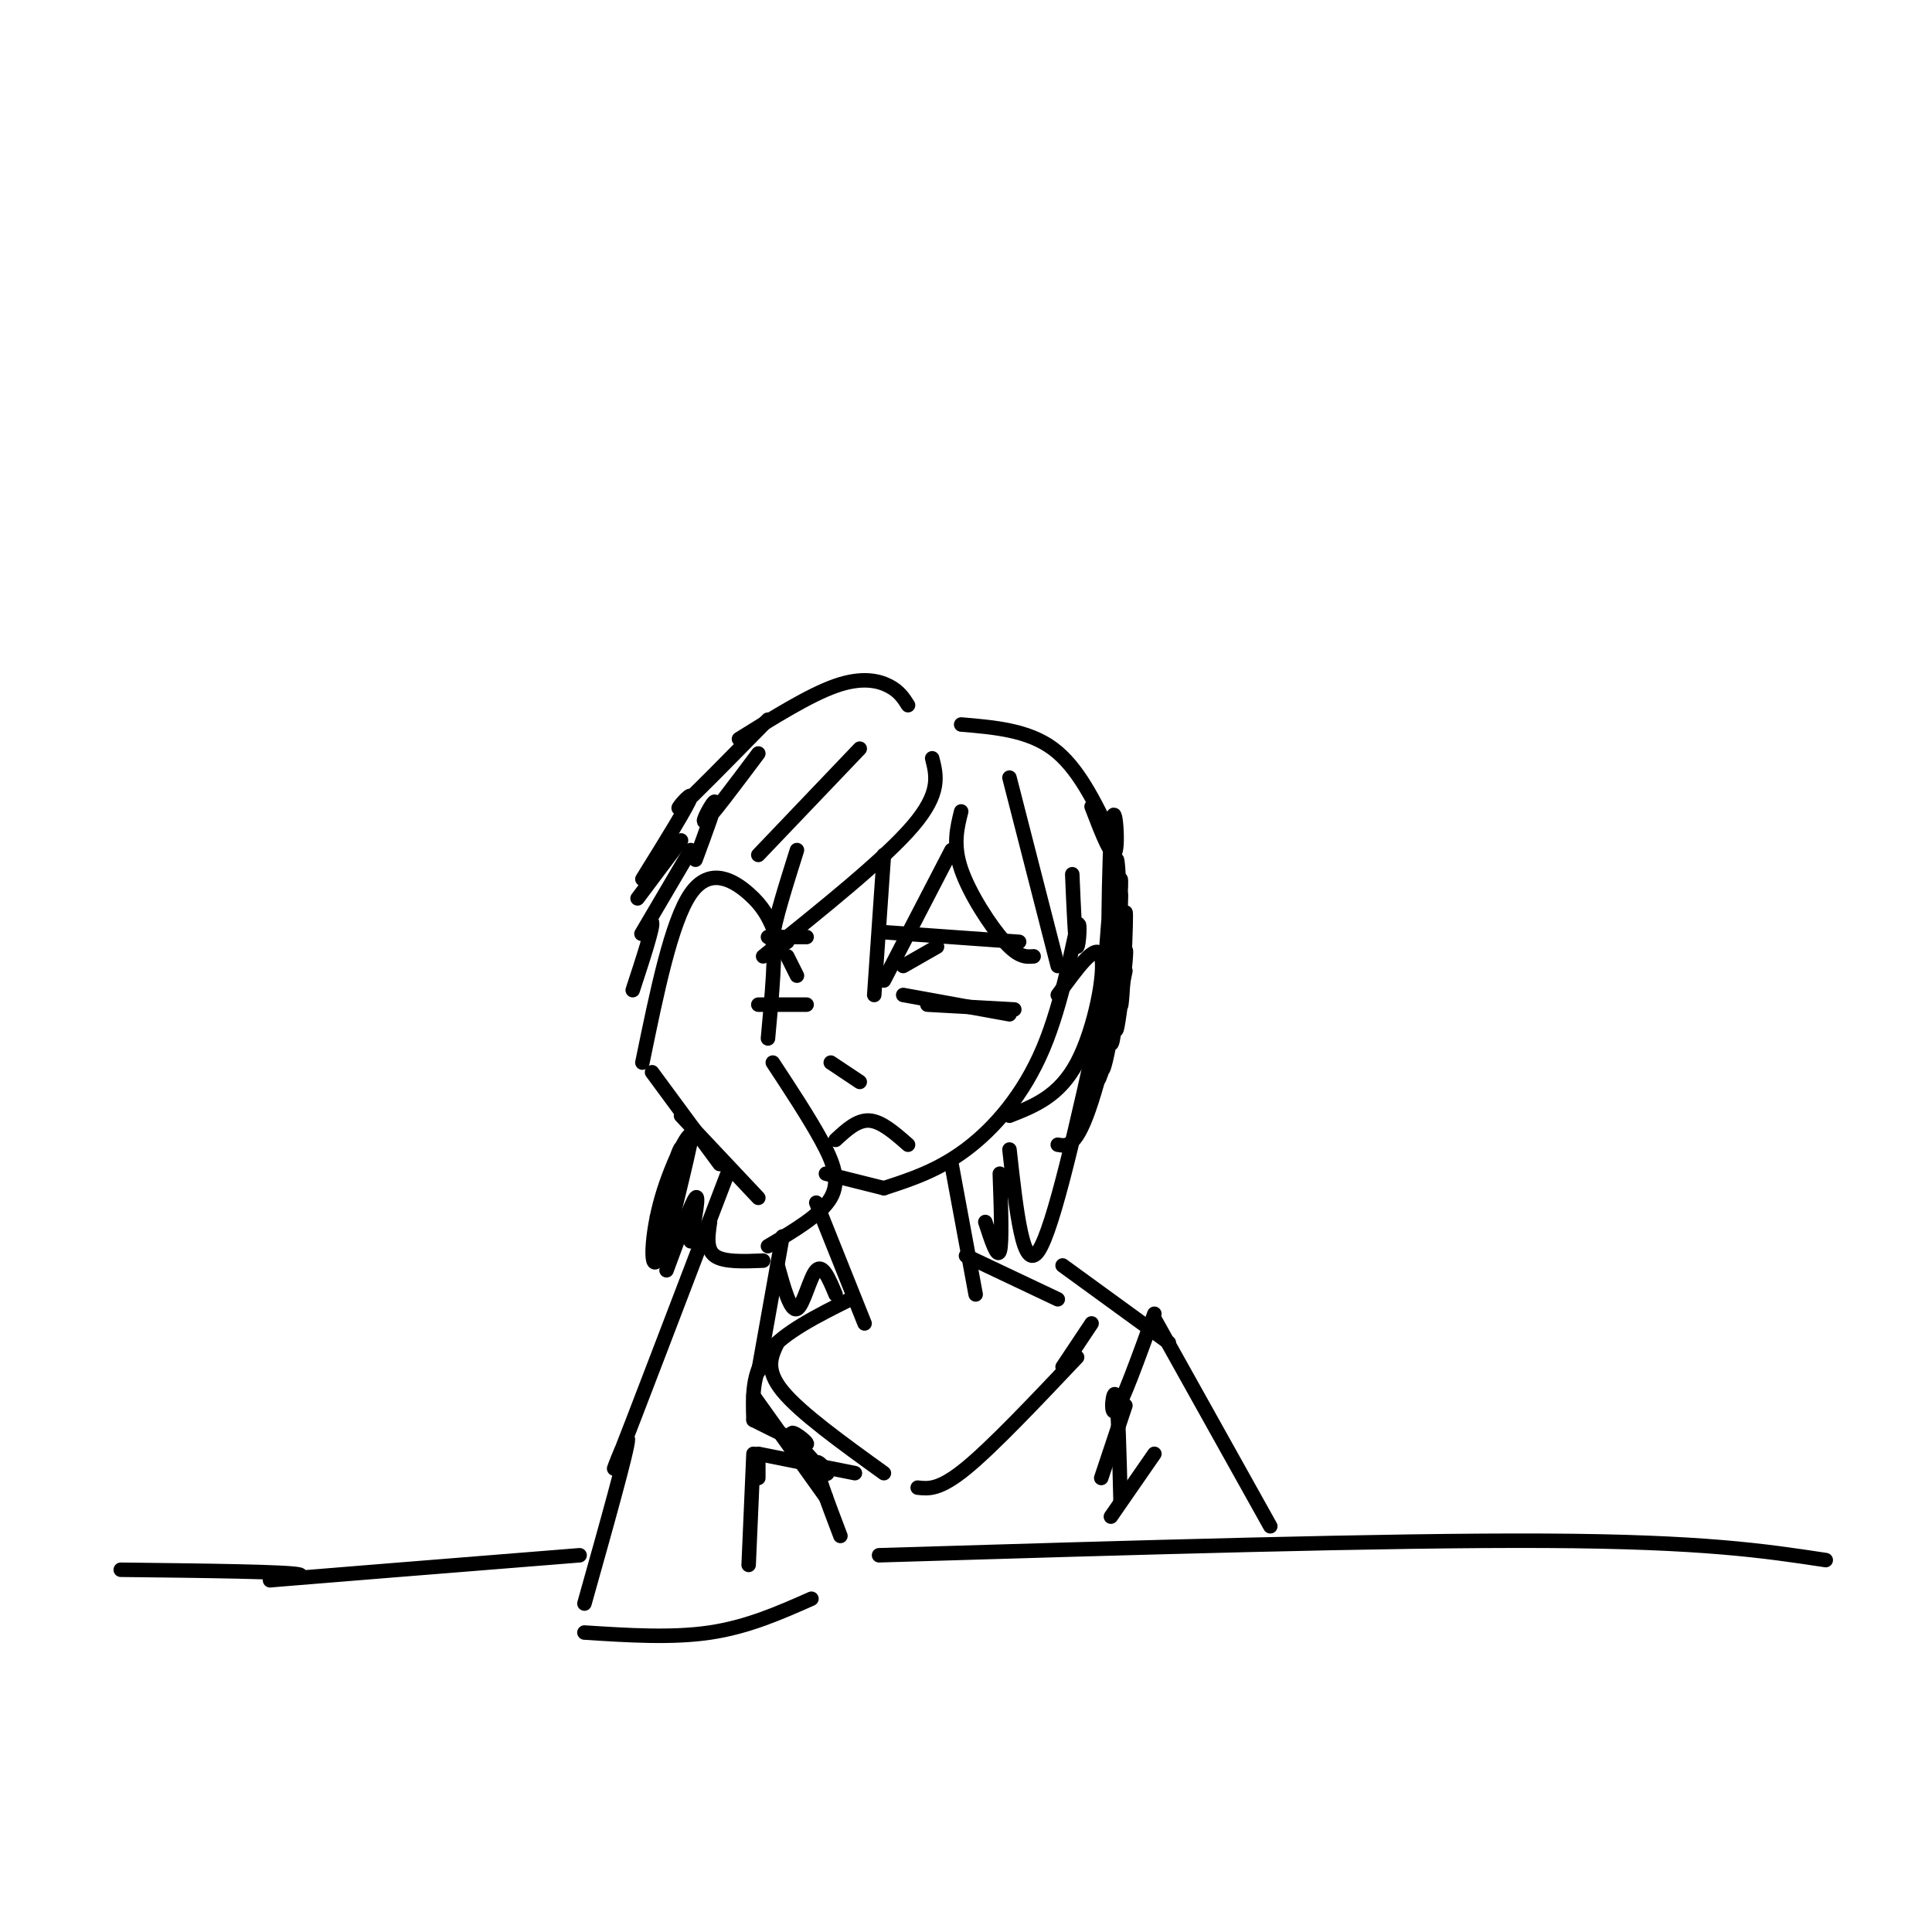<svg viewBox='0 0 400 400' version='1.1' xmlns='http://www.w3.org/2000/svg' xmlns:xlink='http://www.w3.org/1999/xlink'><g fill='none' stroke='rgb(0,0,0)' stroke-width='3' stroke-linecap='round' stroke-linejoin='round'><path d='M121,332c4.533,-16.133 9.067,-32.267 9,-34c-0.067,-1.733 -4.733,10.933 -2,4c2.733,-6.933 12.867,-33.467 23,-60'/><path d='M162,256c0.000,0.000 -5.000,28.000 -5,28'/><path d='M157,302c0.000,0.000 0.000,4.000 0,4'/><path d='M156,301c0.000,0.000 -1.000,23.000 -1,23'/><path d='M121,338c9.083,0.583 18.167,1.167 26,0c7.833,-1.167 14.417,-4.083 21,-7'/><path d='M157,301c0.000,0.000 20.000,4.000 20,4'/><path d='M120,322c-27.444,2.200 -54.889,4.400 -62,5c-7.111,0.600 6.111,-0.400 4,-1c-2.111,-0.600 -19.556,-0.800 -37,-1'/><path d='M182,322c52.667,-1.583 105.333,-3.167 138,-3c32.667,0.167 45.333,2.083 58,4'/><path d='M149,241c0.000,0.000 -14.000,-19.000 -14,-19'/><path d='M141,231c0.000,0.000 16.000,17.000 16,17'/><path d='M160,220c3.711,5.644 7.422,11.289 10,16c2.578,4.711 4.022,8.489 2,12c-2.022,3.511 -7.511,6.756 -13,10'/><path d='M133,220c3.000,-14.622 6.000,-29.244 10,-35c4.000,-5.756 9.000,-2.644 12,0c3.000,2.644 4.000,4.822 5,7'/><path d='M160,192c0.667,5.000 -0.167,14.000 -1,23'/><path d='M144,178c2.156,-5.822 4.311,-11.644 4,-12c-0.311,-0.356 -3.089,4.756 -2,4c1.089,-0.756 6.044,-7.378 11,-14'/><path d='M222,181c0.311,7.396 0.622,14.791 1,15c0.378,0.209 0.823,-6.769 0,-4c-0.823,2.769 -2.914,15.284 -7,25c-4.086,9.716 -10.167,16.633 -16,21c-5.833,4.367 -11.416,6.183 -17,8'/><path d='M183,246c0.000,0.000 -12.000,-3.000 -12,-3'/><path d='M197,241c0.000,0.000 5.000,27.000 5,27'/><path d='M169,249c0.000,0.000 10.000,25.000 10,25'/><path d='M176,269c-6.833,3.417 -13.667,6.833 -17,11c-3.333,4.167 -3.167,9.083 -3,14'/><path d='M156,294c5.225,2.622 10.450,5.244 11,5c0.550,-0.244 -3.574,-3.354 -3,-2c0.574,1.354 5.847,7.172 7,8c1.153,0.828 -1.813,-3.335 -2,-2c-0.187,1.335 2.407,8.167 5,15'/><path d='M161,278c-1.333,2.750 -2.667,5.500 1,10c3.667,4.500 12.333,10.750 21,17'/><path d='M190,308c2.250,0.250 4.500,0.500 10,-4c5.500,-4.500 14.250,-13.750 23,-23'/><path d='M220,283c0.000,0.000 6.000,-9.000 6,-9'/><path d='M200,260c0.000,0.000 19.000,9.000 19,9'/><path d='M239,272c-3.356,9.267 -6.711,18.533 -8,20c-1.289,1.467 -0.511,-4.867 0,-3c0.511,1.867 0.756,11.933 1,22'/><path d='M220,262c0.000,0.000 22.000,16.000 22,16'/><path d='M239,273c0.000,0.000 24.000,43.000 24,43'/><path d='M156,289c0.000,0.000 15.000,21.000 15,21'/><path d='M233,291c0.000,0.000 -5.000,15.000 -5,15'/><path d='M239,301c0.000,0.000 -9.000,13.000 -9,13'/><path d='M167,208c0.000,0.000 -10.000,0.000 -10,0'/><path d='M192,208c0.000,0.000 18.000,1.000 18,1'/><path d='M187,206c0.000,0.000 22.000,4.000 22,4'/><path d='M172,220c0.000,0.000 6.000,4.000 6,4'/><path d='M173,236c2.250,-2.083 4.500,-4.167 7,-4c2.500,0.167 5.250,2.583 8,5'/><path d='M187,200c0.000,0.000 7.000,-4.000 7,-4'/><path d='M183,193c0.000,0.000 28.000,2.000 28,2'/><path d='M163,198c0.000,0.000 2.000,4.000 2,4'/><path d='M167,194c0.000,0.000 -8.000,0.000 -8,0'/><path d='M178,155c0.000,0.000 -21.000,22.000 -21,22'/><path d='M193,157c0.917,3.583 1.833,7.167 -4,14c-5.833,6.833 -18.417,16.917 -31,27'/><path d='M163,195c-1.667,1.083 -3.333,2.167 -3,-1c0.333,-3.167 2.667,-10.583 5,-18'/><path d='M183,177c0.000,0.000 -2.000,29.000 -2,29'/><path d='M183,203c0.000,0.000 14.000,-27.000 14,-27'/><path d='M199,168c-0.867,3.467 -1.733,6.933 0,12c1.733,5.067 6.067,11.733 9,15c2.933,3.267 4.467,3.133 6,3'/><path d='M209,161c0.000,0.000 10.000,39.000 10,39'/><path d='M219,206c4.044,-5.578 8.089,-11.156 9,-8c0.911,3.156 -1.311,15.044 -5,22c-3.689,6.956 -8.844,8.978 -14,11'/><path d='M226,167c2.200,5.735 4.400,11.470 5,9c0.600,-2.470 -0.399,-13.144 -1,-3c-0.601,10.144 -0.805,41.107 0,43c0.805,1.893 2.619,-25.285 3,-27c0.381,-1.715 -0.672,22.033 -1,19c-0.328,-3.033 0.068,-32.848 -1,-30c-1.068,2.848 -3.598,38.358 -3,43c0.598,4.642 4.326,-21.585 5,-24c0.674,-2.415 -1.706,18.983 -2,16c-0.294,-2.983 1.498,-30.347 1,-28c-0.498,2.347 -3.286,34.405 -3,33c0.286,-1.405 3.646,-36.274 3,-36c-0.646,0.274 -5.297,35.692 -5,41c0.297,5.308 5.541,-19.494 6,-22c0.459,-2.506 -3.869,17.284 -7,27c-3.131,9.716 -5.066,9.358 -7,9'/><path d='M228,210c-4.917,22.167 -9.833,44.333 -13,49c-3.167,4.667 -4.583,-8.167 -6,-21'/><path d='M207,243c0.250,7.167 0.500,14.333 0,16c-0.500,1.667 -1.750,-2.167 -3,-6'/><path d='M230,173c-3.417,-7.083 -6.833,-14.167 -12,-18c-5.167,-3.833 -12.083,-4.417 -19,-5'/><path d='M188,146c-0.911,-1.444 -1.822,-2.889 -4,-4c-2.178,-1.111 -5.622,-1.889 -11,0c-5.378,1.889 -12.689,6.444 -20,11'/><path d='M159,149c-8.044,8.200 -16.089,16.400 -18,18c-1.911,1.600 2.311,-3.400 2,-2c-0.311,1.400 -5.156,9.200 -10,17'/><path d='M132,186c0.000,0.000 9.000,-12.000 9,-12'/><path d='M143,176c-4.533,7.711 -9.067,15.422 -10,17c-0.933,1.578 1.733,-2.978 2,-2c0.267,0.978 -1.867,7.489 -4,14'/><path d='M143,236c-2.823,11.464 -5.647,22.929 -7,25c-1.353,2.071 -1.236,-5.250 1,-13c2.236,-7.750 6.591,-15.927 6,-12c-0.591,3.927 -6.127,19.958 -7,21c-0.873,1.042 2.918,-12.905 3,-14c0.082,-1.095 -3.546,10.660 -3,9c0.546,-1.660 5.266,-16.737 5,-14c-0.266,2.737 -5.519,23.289 -5,22c0.519,-1.289 6.809,-24.418 7,-24c0.191,0.418 -5.718,24.382 -6,25c-0.282,0.618 5.062,-22.109 6,-26c0.938,-3.891 -2.531,11.055 -6,26'/><path d='M138,263c2.583,-7.000 5.167,-14.000 6,-15c0.833,-1.000 -0.083,4.000 -1,9'/><path d='M161,262c1.333,4.800 2.667,9.600 4,9c1.333,-0.600 2.667,-6.600 4,-8c1.333,-1.400 2.667,1.800 4,5'/><path d='M147,253c-0.417,2.833 -0.833,5.667 1,7c1.833,1.333 5.917,1.167 10,1'/></g>
</svg>